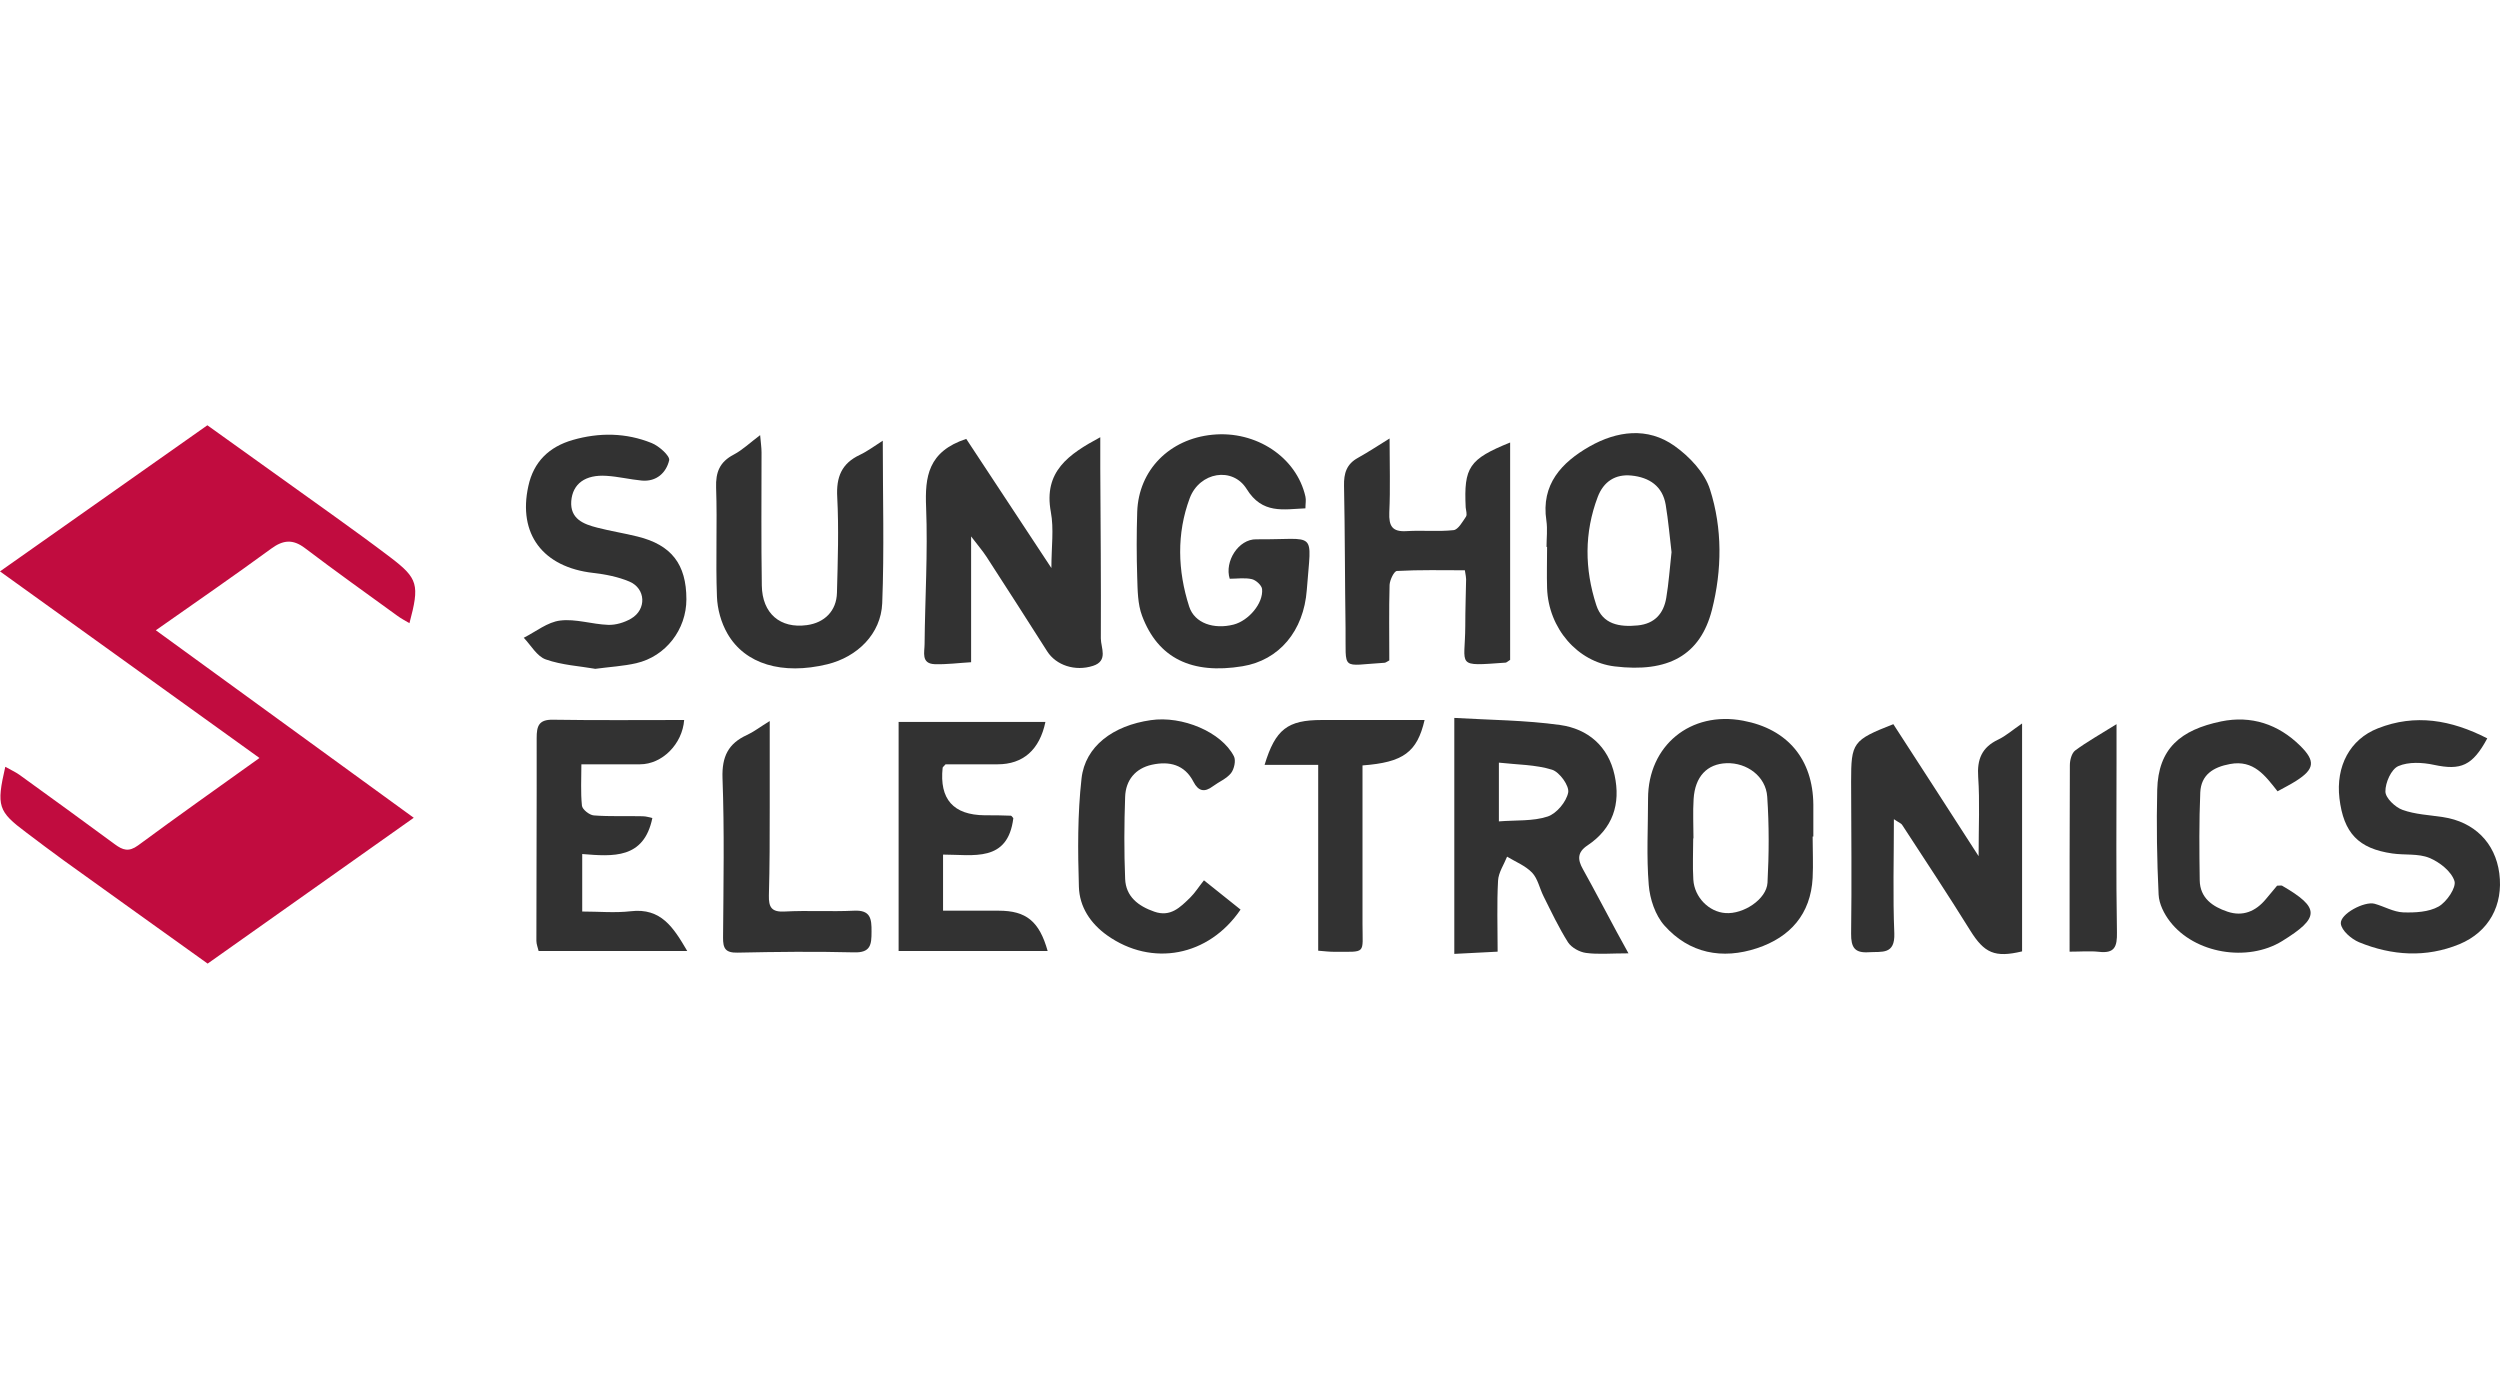 <svg xmlns="http://www.w3.org/2000/svg" id="Layer_2" data-name="Layer 2" viewBox="0 0 180 100"><defs><style>      .cls-1 {        fill: #c10c3f;      }      .cls-2, .cls-3 {        fill: #323232;      }      .cls-3 {        opacity: 0;      }    </style></defs><g id="Layer_1-2" data-name="Layer 1"><g><g><path class="cls-1" d="m18.69,54.58c-6.26-4.51-12.42-8.93-18.69-13.44,5.02-3.54,9.94-7,14.93-10.52,3.03,2.17,6.1,4.36,9.16,6.56,1.35.97,2.7,1.95,4.03,2.96,1.98,1.51,2.1,1.96,1.36,4.73-.32-.19-.61-.34-.88-.54-2.22-1.61-4.46-3.21-6.65-4.87-.86-.65-1.56-.59-2.42.04-2.65,1.94-5.35,3.8-8.31,5.88,6.16,4.48,12.26,8.91,18.57,13.5-5.15,3.64-9.95,7.04-14.84,10.5-3.42-2.45-6.89-4.93-10.35-7.42-.91-.66-1.81-1.34-2.71-2.02-2.03-1.52-2.16-1.89-1.51-4.73.37.21.71.36,1.01.57,2.3,1.66,4.6,3.33,6.88,5.01.57.42,1,.57,1.67.08,2.86-2.11,5.76-4.16,8.75-6.3Z"></path><path class="cls-2" d="m69.92,38.59v9.09c-.88.05-1.76.17-2.63.14-.99-.04-.72-.88-.72-1.44.03-3.28.24-6.57.11-9.85-.09-2.2.13-4.02,2.89-4.93,1.89,2.86,3.91,5.93,6.13,9.3,0-1.53.19-2.82-.04-4.04-.54-2.92,1.29-4.16,3.56-5.38,0,.81,0,1.5,0,2.2.02,4.1.06,8.19.04,12.29,0,.66.55,1.61-.56,1.97-1.29.42-2.66-.04-3.3-1.04-1.45-2.27-2.9-4.55-4.37-6.81-.28-.43-.62-.82-1.12-1.48Z"></path><path class="cls-2" d="m142.46,61.63c0-2.14.09-3.92-.03-5.68-.09-1.28.26-2.14,1.44-2.7.55-.26,1.03-.69,1.72-1.16v16.41c-1.97.47-2.72.12-3.73-1.5-1.59-2.56-3.25-5.07-4.9-7.6-.08-.13-.27-.19-.6-.42,0,2.87-.08,5.54.03,8.21.06,1.57-.9,1.31-1.83,1.37-1.02.07-1.29-.34-1.28-1.34.05-3.65.01-7.29,0-10.94,0-2.82.11-2.99,3.04-4.14,1.96,3.02,3.94,6.09,6.13,9.49Z"></path><path class="cls-2" d="m117.26,68.64c-1.29,0-2.2.09-3.07-.03-.46-.06-1.04-.38-1.29-.76-.67-1.06-1.21-2.21-1.77-3.33-.28-.56-.41-1.26-.82-1.69-.48-.5-1.19-.78-1.8-1.15-.23.58-.62,1.14-.65,1.73-.09,1.65-.03,3.32-.03,5.11-1.06.05-2.03.1-3.12.16v-16.99c2.55.15,5.11.16,7.62.51,2,.28,3.47,1.53,3.92,3.61.45,2.07-.12,3.84-1.95,5.06-.74.49-.72,1.02-.33,1.71.83,1.49,1.62,3.01,2.43,4.51.21.38.42.76.85,1.55Zm-9.34-13.73v4.23c1.24-.1,2.45,0,3.51-.35.64-.21,1.35-1.06,1.48-1.73.09-.48-.62-1.47-1.16-1.64-1.19-.37-2.5-.36-3.83-.51Z"></path><path class="cls-2" d="m94,36.6c-1.61.07-3.11.43-4.24-1.39-1.01-1.63-3.39-1.23-4.1.66-.95,2.55-.87,5.22-.04,7.8.39,1.21,1.78,1.66,3.2,1.3,1.08-.28,2.15-1.53,2.05-2.56-.03-.27-.44-.64-.73-.71-.51-.12-1.07-.03-1.6-.03-.39-1.24.63-2.86,1.91-2.84,4.42.04,3.97-.76,3.64,3.64-.22,2.97-2,5.07-4.63,5.5-3.65.6-6.08-.57-7.23-3.63-.32-.85-.32-1.84-.35-2.77-.05-1.57-.05-3.15,0-4.72.1-3,2.32-5.25,5.42-5.55,3.14-.31,6.05,1.62,6.69,4.45.06.25,0,.53,0,.86Z"></path><path class="cls-2" d="m111.35,39.38c0-.63.08-1.27-.01-1.89-.4-2.62,1.11-4.2,3.1-5.34,1.97-1.12,4.18-1.43,6.13-.04,1.07.76,2.17,1.92,2.55,3.13.9,2.81.87,5.8.14,8.67-.84,3.28-3.16,4.54-7.01,4.07-2.66-.32-4.76-2.73-4.86-5.63-.03-.99,0-1.98,0-2.97,0,0-.02,0-.03,0Zm9,.37c-.13-1.09-.23-2.26-.42-3.41-.23-1.35-1.19-1.97-2.46-2.1-1.16-.12-2.01.43-2.43,1.53-.98,2.58-.95,5.2-.11,7.79.45,1.4,1.68,1.6,2.99,1.47,1.21-.12,1.86-.85,2.05-1.98.18-1.06.25-2.14.38-3.29Z"></path><path class="cls-2" d="m130.51,60.24c0,.99.05,1.98,0,2.97-.14,2.61-1.62,4.27-4,5.06-2.5.83-4.88.38-6.67-1.63-.66-.74-1.05-1.91-1.13-2.92-.17-2.06-.05-4.14-.05-6.22,0-3.82,3.06-6.33,6.85-5.61,3.2.6,5.02,2.78,5.05,6.04,0,.77,0,1.53,0,2.3-.02,0-.03,0-.05,0Zm-8.6.13s0,0,0,0c0,.99-.05,1.98.01,2.97.08,1.27,1.13,2.32,2.31,2.4,1.29.1,2.96-.99,3.03-2.18.11-2.06.12-4.14-.02-6.2-.1-1.47-1.47-2.46-2.93-2.41-1.4.05-2.27.96-2.37,2.58-.06.94-.01,1.89-.01,2.83Z"></path><path class="cls-2" d="m63.56,31.74c0,4.05.11,7.88-.04,11.69-.09,2.21-1.79,3.87-3.96,4.4-3.23.78-5.92,0-7.19-2.22-.45-.78-.72-1.76-.75-2.66-.1-2.61.03-5.23-.06-7.83-.04-1.13.26-1.86,1.27-2.39.63-.33,1.15-.84,1.9-1.4.04.51.1.88.1,1.24,0,3.2-.03,6.4.02,9.59.03,2.02,1.33,3.11,3.24,2.85,1.28-.17,2.14-1.03,2.17-2.33.06-2.3.14-4.6.02-6.89-.08-1.44.31-2.42,1.63-3.04.55-.26,1.05-.64,1.65-1.02Z"></path><path class="cls-2" d="m100.03,47.55c-.19.1-.27.17-.35.17-3.18.19-2.76.65-2.8-2.47-.05-3.42-.04-6.85-.11-10.27-.02-.9.18-1.57,1.01-2.02.77-.43,1.51-.92,2.27-1.39,0,1.86.06,3.59-.02,5.32-.04.99.21,1.42,1.26,1.35,1.12-.07,2.26.05,3.37-.07.33-.04.64-.6.89-.97.1-.15,0-.44-.02-.66-.14-2.9.24-3.48,3.2-4.68v15.65c-.18.11-.26.2-.33.2-3.65.26-2.91.3-2.9-2.63,0-1.13.04-2.25.06-3.38,0-.13-.03-.27-.09-.64-1.61,0-3.25-.04-4.89.05-.2,0-.51.64-.53,1-.05,1.8-.02,3.6-.02,5.44Z"></path><path class="cls-2" d="m64.69,51.98h10.58c-.42,2.02-1.62,3.05-3.44,3.05-1.29,0-2.59,0-3.75,0-.16.18-.21.21-.21.25q-.36,3.39,3.03,3.42c.63,0,1.25,0,1.88.03.06,0,.12.12.18.18-.4,3.21-2.88,2.62-5.06,2.62v4.04c1.35,0,2.68,0,4.01,0,1.97,0,2.92.76,3.52,2.9h-10.73v-16.47Z"></path><path class="cls-2" d="m46.97,58.9c-.61,2.96-2.83,2.77-5.05,2.59v4.14c1.19,0,2.35.11,3.49-.02,2.19-.26,3.08,1.17,4.07,2.86h-10.7c-.05-.23-.16-.48-.16-.73,0-4.87.03-9.73.02-14.6,0-.85.14-1.34,1.17-1.32,3.15.05,6.3.02,9.45.02-.13,1.73-1.58,3.19-3.18,3.19-1.35,0-2.69,0-4.22,0,0,1.04-.06,2.02.04,2.98.03.27.54.68.86.7,1.16.09,2.34.03,3.51.06.27,0,.55.1.7.13Z"></path><path class="cls-2" d="m42.83,48.15c-1.08-.19-2.37-.26-3.53-.67-.64-.22-1.07-1.02-1.59-1.56.87-.44,1.71-1.13,2.62-1.24,1.12-.14,2.3.27,3.46.31.55.02,1.17-.17,1.65-.45,1.13-.66,1.06-2.17-.13-2.67-.81-.34-1.72-.52-2.6-.62-3.62-.41-5.43-2.8-4.67-6.25.38-1.76,1.5-2.83,3.19-3.32,1.91-.55,3.84-.53,5.69.22.53.21,1.33.93,1.26,1.24-.21.89-.91,1.56-1.98,1.46-.85-.08-1.69-.29-2.54-.34-1.51-.1-2.43.56-2.53,1.82-.09,1.28.88,1.66,1.87,1.91.96.25,1.94.4,2.9.64,2.44.6,3.52,1.99,3.52,4.52,0,2.17-1.48,4.11-3.61,4.6-.91.21-1.86.26-2.99.41Z"></path><path class="cls-2" d="m179.09,53.15c-1.07,2-1.92,2.33-3.84,1.92-.83-.18-1.84-.23-2.57.09-.51.22-.94,1.19-.93,1.83,0,.46.7,1.13,1.23,1.32.91.33,1.93.37,2.91.52,2.26.34,3.77,1.85,4.06,4.05.3,2.29-.75,4.22-2.87,5.1-2.41.99-4.86.83-7.23-.14-.55-.23-1.26-.84-1.31-1.34-.07-.7,1.71-1.63,2.43-1.43.69.19,1.36.59,2.05.62.86.03,1.85-.02,2.56-.42.58-.33,1.29-1.37,1.14-1.84-.22-.69-1.07-1.36-1.8-1.66-.8-.33-1.78-.19-2.67-.32-2.45-.35-3.51-1.48-3.81-3.97-.27-2.31.75-4.25,2.77-5.04,2.69-1.06,5.27-.61,7.87.72Z"></path><path class="cls-2" d="m86.68,63.38c1.06.85,1.86,1.48,2.64,2.11-2.3,3.38-6.38,4.14-9.6,1.86-1.21-.86-2-2.06-2.04-3.5-.08-2.6-.1-5.23.19-7.8.26-2.32,2.27-3.81,4.99-4.2,2.26-.33,5.08.85,5.98,2.6.16.3.02.93-.21,1.22-.32.4-.87.62-1.3.94-.61.46-1.05.36-1.4-.32-.64-1.25-1.75-1.5-2.99-1.23-1.19.26-1.89,1.11-1.93,2.31-.07,1.97-.08,3.94,0,5.91.05,1.28.95,1.96,2.1,2.36,1.17.41,1.87-.32,2.58-1.01.35-.34.61-.77.99-1.24Z"></path><path class="cls-2" d="m163.98,56.97c-.89-1.13-1.72-2.28-3.42-1.96-1.2.22-2.08.77-2.14,2.04-.09,2.11-.07,4.22-.04,6.33.02,1.28.93,1.9,2,2.26,1.1.37,2.03-.02,2.76-.9.28-.34.57-.68.81-.97.19,0,.3-.03.36,0,2.74,1.59,2.74,2.3,0,3.99-2.49,1.53-6.29.9-8.07-1.41-.42-.54-.79-1.27-.82-1.94-.12-2.51-.16-5.03-.1-7.54.07-2.97,1.67-4.32,4.61-4.93,2.15-.44,4.1.19,5.69,1.76,1.11,1.1,1.03,1.68-.31,2.53-.41.26-.85.48-1.34.75Z"></path><path class="cls-2" d="m98.1,55.11c0,3.86,0,7.64,0,11.41,0,2.22.31,2-2.02,2.01-.35,0-.7-.04-1.17-.08v-13.38h-3.86c.78-2.57,1.66-3.23,4.12-3.23,2.46,0,4.92,0,7.4,0-.54,2.32-1.53,3.05-4.47,3.27Z"></path><path class="cls-2" d="m55.42,51.93c0,2.26,0,4.22,0,6.19,0,2.12,0,4.23-.06,6.35-.02.85.19,1.21,1.13,1.16,1.66-.09,3.33.02,4.99-.06,1.2-.06,1.28.57,1.27,1.51,0,.92-.05,1.53-1.27,1.49-2.79-.07-5.58-.04-8.37.02-.88.02-1.06-.3-1.05-1.1.03-3.83.1-7.66-.04-11.48-.05-1.54.42-2.48,1.76-3.09.48-.22.9-.55,1.63-1Z"></path><path class="cls-2" d="m149.01,68.52c0-4.64,0-9.03.02-13.43,0-.36.13-.87.39-1.06.85-.63,1.79-1.15,2.97-1.89,0,1.1,0,1.92,0,2.74,0,4.08-.04,8.17.03,12.25.02,1.04-.17,1.53-1.3,1.4-.65-.07-1.32-.01-2.11-.01Z"></path></g><rect class="cls-3" width="180" height="100"></rect></g></g></svg>